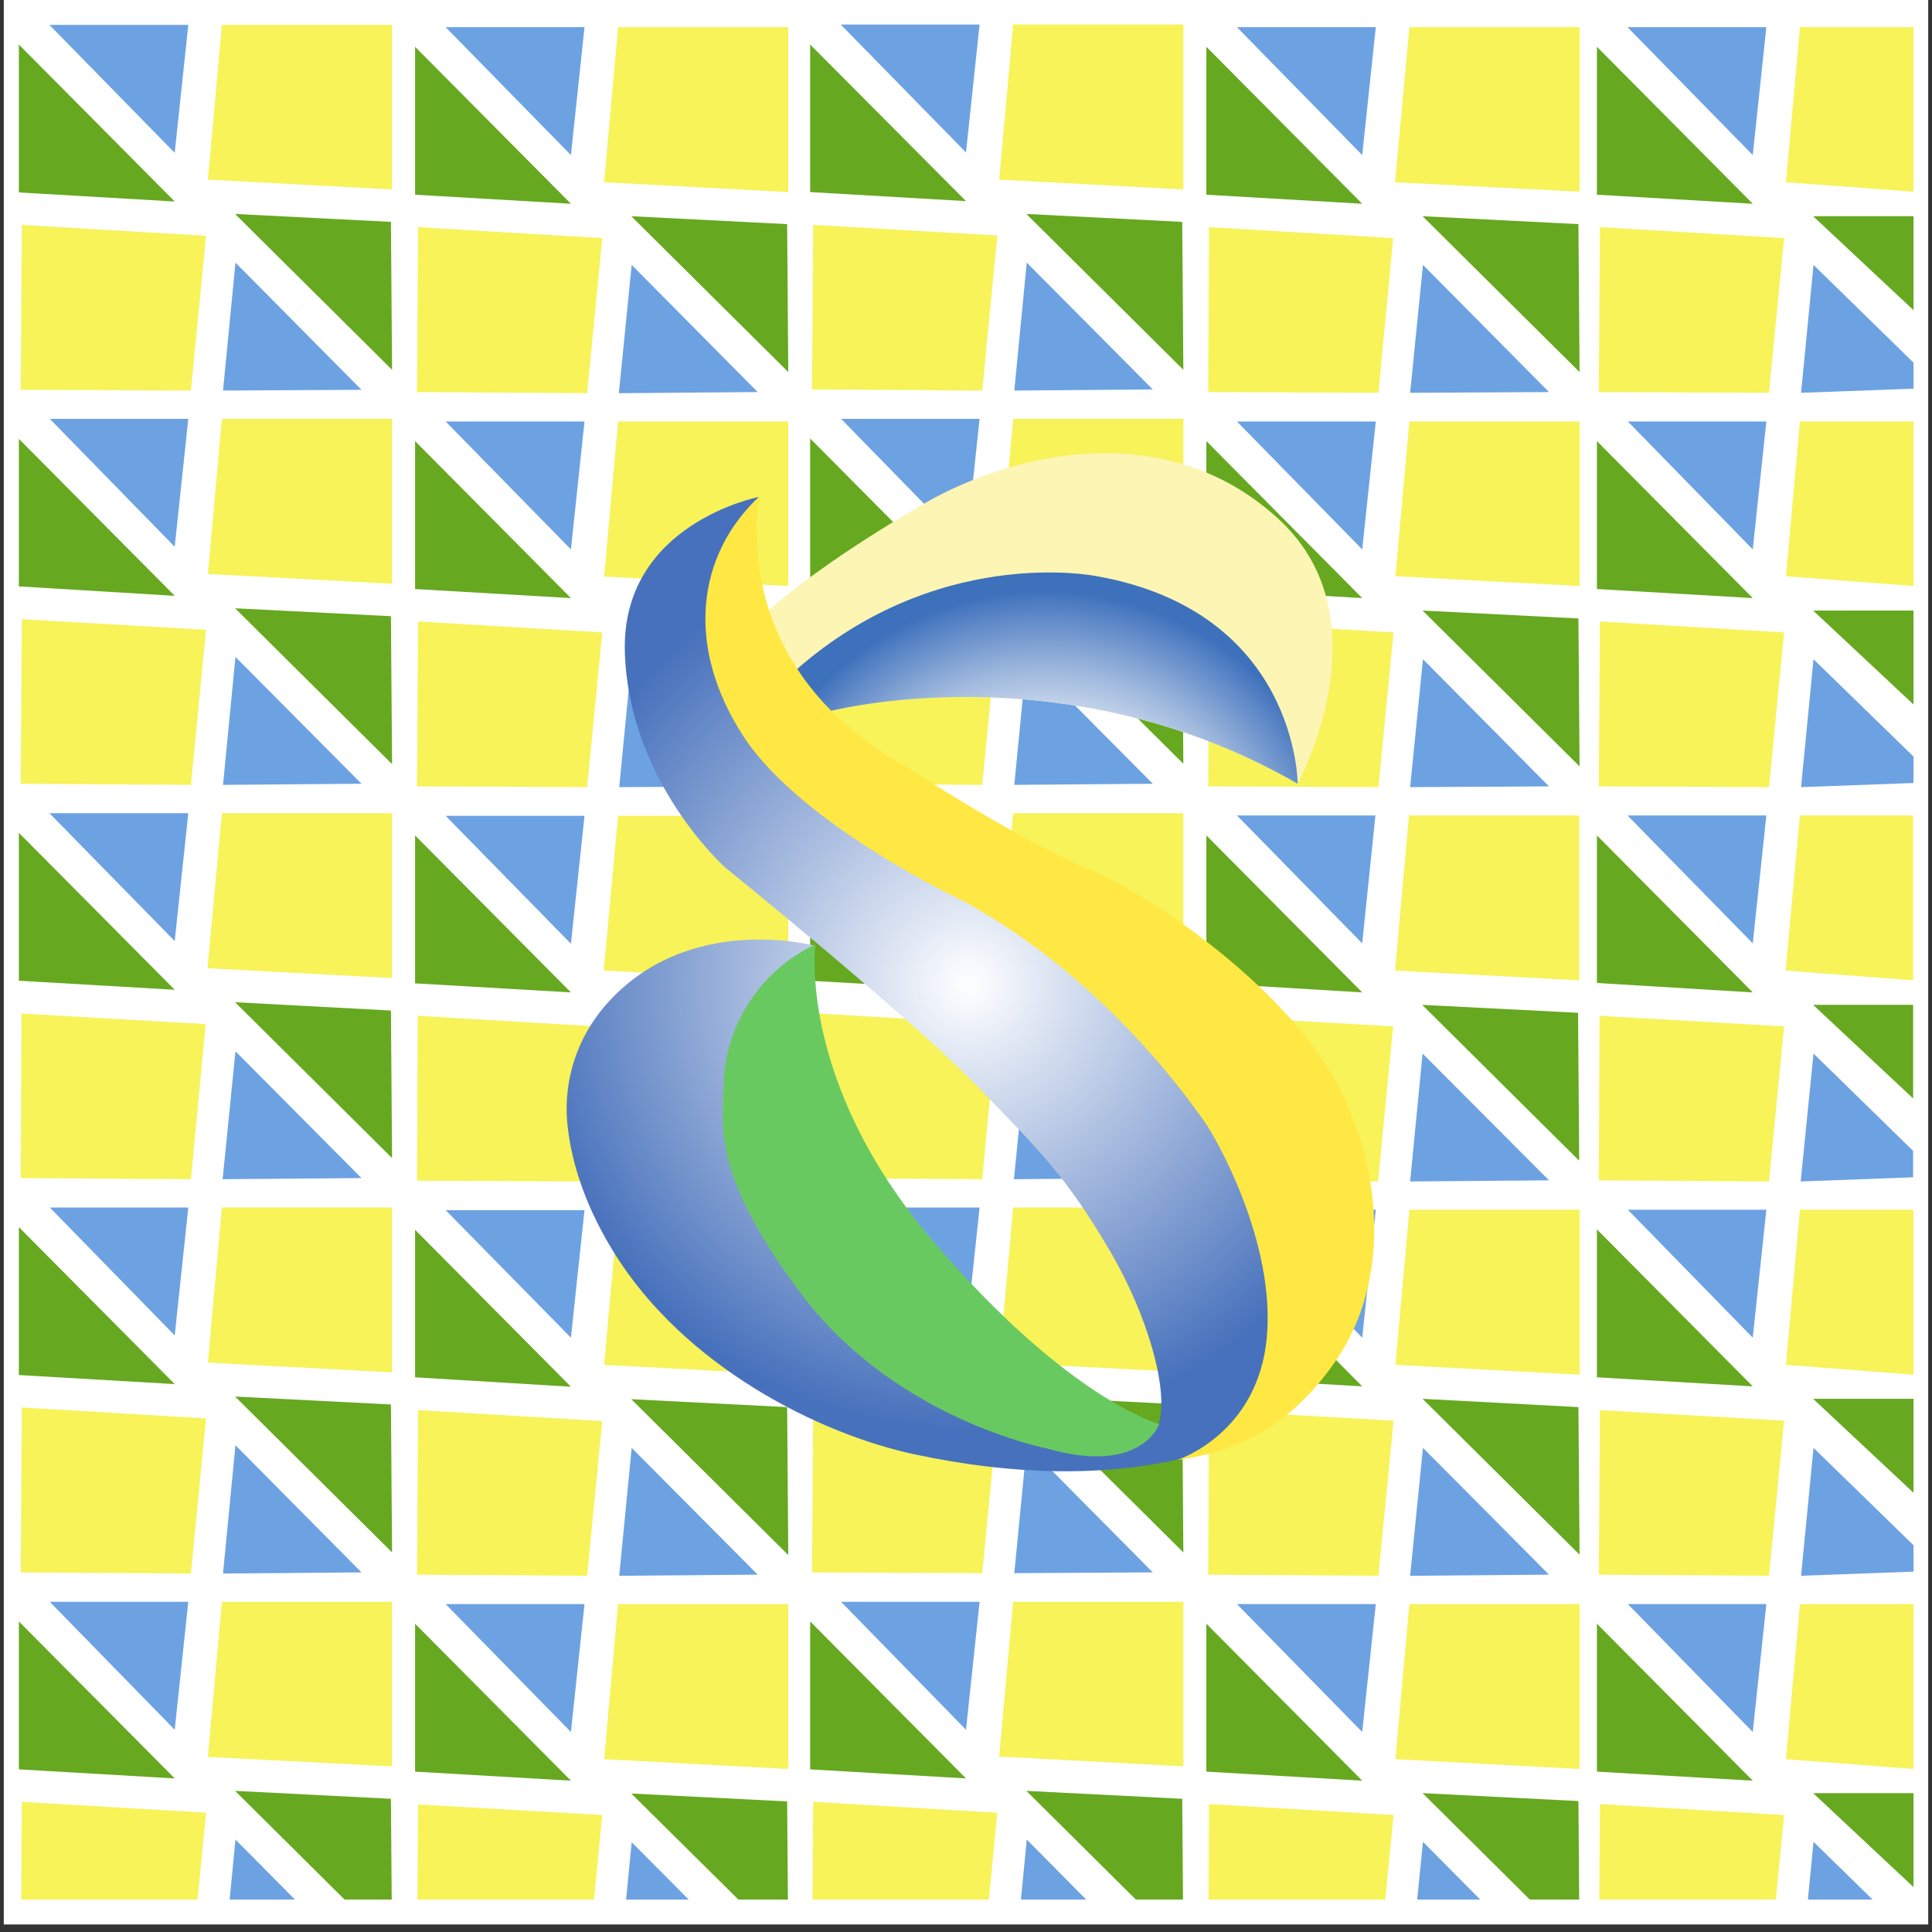 <?xml version="1.0" encoding="utf-8"?>
<!-- Generator: Adobe Illustrator 24.1.0, SVG Export Plug-In . SVG Version: 6.00 Build 0)  -->
<svg version="1.1" id="layer1" xmlns="http://www.w3.org/2000/svg" xmlns:xlink="http://www.w3.org/1999/xlink" x="0px" y="0px"
	 viewBox="0 0 512 512" style="enable-background:new 0 0 512 512;" xml:space="preserve">
<rect x="0" y="0" width="512" height="512" fill="#333333" stroke="none"/>
<style type="text/css">
	.st0{fill:#FFFFFF;}
	.st1{fill:#66A820;}
	.st2{fill:#6DA2E2;}
	.st3{fill:#F7F359;}
	.st4{clip-path:url(#SVGID_2_);}
	.st5{fill:#FCF5B4;}
	.st6{fill:url(#_x3C_path_x3E__155_);}
	.st7{fill:url(#_x3C_path_x3E__156_);}
	.st8{fill:#FFE843;}
	.st9{fill:#69C961;}
</style>
<rect id="square" x="1" class="st0" width="510" height="510"/>
<g id="_x3C_group_x3E__107_">
	<g id="_x3C_group_x3E__21_">
		<g id="_x3C_group_x3E__4_">
			<g id="_x3C_group_x3E__1_">
				<polygon id="_x3C_path_x3E__6_" class="st1" points="5,11.8 5,51 46.3,53.4     "/>
				<polygon id="_x3C_path_x3E__5_" class="st2" points="13.1,6.6 49.9,6.6 46.3,40.5     "/>
			</g>
			<g id="_x3C_group_x3E__3_">
				<polygon id="_x3C_path_x3E__10_" class="st1" points="103.9,98 103.6,58.8 62.3,56.7     "/>
				<polygon id="_x3C_path_x3E__9_" class="st2" points="95.8,103.3 59.1,103.5 62.4,69.6     "/>
			</g>
			<g id="_x3C_group_x3E__2_">
				<polygon id="_x3C_path_x3E__7_" class="st3" points="58.8,6.6 55.1,47.6 103.9,50.2 103.9,6.6     "/>
				<polygon id="_x3C_path_x3E__8_" class="st3" points="50.6,103.5 54.6,62.5 5.8,59.6 5.5,103.3     "/>
			</g>
		</g>
		<g id="_x3C_group_x3E__5_">
			<g id="_x3C_group_x3E__8_">
				<polygon id="_x3C_path_x3E__16_" class="st1" points="110,12.4 110,51.6 151.3,54     "/>
				<polygon id="_x3C_path_x3E__15_" class="st2" points="118.1,7.2 154.9,7.2 151.3,41.1     "/>
			</g>
			<g id="_x3C_group_x3E__7_">
				<polygon id="_x3C_path_x3E__14_" class="st1" points="208.9,98.6 208.6,59.4 167.3,57.3     "/>
				<polygon id="_x3C_path_x3E__13_" class="st2" points="200.8,103.9 164,104.2 167.4,70.2     "/>
			</g>
			<g id="_x3C_group_x3E__6_">
				<polygon id="_x3C_path_x3E__12_" class="st3" points="163.8,7.2 160.1,48.3 208.9,50.9 208.9,7.2     "/>
				<polygon id="_x3C_path_x3E__11_" class="st3" points="155.6,104.2 159.6,63.1 110.8,60.2 110.5,103.9     "/>
			</g>
		</g>
		<g id="_x3C_group_x3E__9_">
			<g id="_x3C_group_x3E__12_">
				<polygon id="_x3C_path_x3E__22_" class="st1" points="214.7,11.8 214.7,50.9 256,53.3     "/>
				<polygon id="_x3C_path_x3E__21_" class="st2" points="222.8,6.5 259.6,6.5 256,40.4     "/>
			</g>
			<g id="_x3C_group_x3E__11_">
				<polygon id="_x3C_path_x3E__20_" class="st1" points="313.6,98 313.3,58.8 272,56.7     "/>
				<polygon id="_x3C_path_x3E__19_" class="st2" points="305.5,103.2 268.8,103.5 272.1,69.6     "/>
			</g>
			<g id="_x3C_group_x3E__10_">
				<polygon id="_x3C_path_x3E__18_" class="st3" points="268.5,6.5 264.8,47.6 313.6,50.2 313.6,6.5     "/>
				<polygon id="_x3C_path_x3E__17_" class="st3" points="260.3,103.5 264.3,62.4 215.5,59.6 215.2,103.2     "/>
			</g>
		</g>
		<g id="_x3C_group_x3E__13_">
			<g id="_x3C_group_x3E__16_">
				<polygon id="_x3C_path_x3E__28_" class="st1" points="319.7,12.4 319.7,51.6 361,54     "/>
				<polygon id="_x3C_path_x3E__27_" class="st2" points="327.8,7.2 364.6,7.2 361,41.1     "/>
			</g>
			<g id="_x3C_group_x3E__15_">
				<polygon id="_x3C_path_x3E__26_" class="st1" points="418.6,98.6 418.3,59.4 377,57.3     "/>
				<polygon id="_x3C_path_x3E__25_" class="st2" points="410.5,103.9 373.7,104.1 377.1,70.2     "/>
			</g>
			<g id="_x3C_group_x3E__14_">
				<polygon id="_x3C_path_x3E__24_" class="st3" points="373.5,7.2 369.7,48.3 418.6,50.8 418.6,7.2     "/>
				<polygon id="_x3C_path_x3E__23_" class="st3" points="365.3,104.1 369.2,63.1 320.4,60.2 320.2,103.9     "/>
			</g>
		</g>
		<g id="_x3C_group_x3E__17_">
			<g id="_x3C_group_x3E__20_">
				<polygon id="_x3C_path_x3E__34_" class="st1" points="423.2,12.4 423.2,51.6 464.5,54     "/>
				<polygon id="_x3C_path_x3E__33_" class="st2" points="431.3,7.2 468.1,7.2 464.5,41.1     "/>
			</g>
			<g id="_x3C_group_x3E__19_">
				<polygon id="_x3C_path_x3E__32_" class="st1" points="507.1,82.2 507.1,57.3 480.5,57.3     "/>
				<polygon id="_x3C_path_x3E__31_" class="st2" points="507.1,96.1 507.1,103 477.3,104.1 480.6,70.2     "/>
			</g>
			<g id="_x3C_group_x3E__18_">
				<polygon id="_x3C_path_x3E__30_" class="st3" points="477,7.2 473.3,48.3 507.1,50.8 507.1,7.2     "/>
				<polygon id="_x3C_path_x3E__29_" class="st3" points="468.8,104.1 472.8,63.1 424,60.2 423.7,103.9     "/>
			</g>
		</g>
	</g>
	<g id="_x3C_group_x3E__22_">
		<g id="_x3C_group_x3E__39_">
			<g id="_x3C_group_x3E__42_">
				<polygon id="_x3C_path_x3E__64_" class="st1" points="5,116.3 5,155.4 46.3,157.9     "/>
				<polygon id="_x3C_path_x3E__63_" class="st2" points="13.2,111 49.9,111 46.3,144.9     "/>
			</g>
			<g id="_x3C_group_x3E__41_">
				<polygon id="_x3C_path_x3E__62_" class="st1" points="103.9,202.5 103.6,163.3 62.3,161.2     "/>
				<polygon id="_x3C_path_x3E__61_" class="st2" points="95.8,207.7 59.1,208 62.4,174.1     "/>
			</g>
			<g id="_x3C_group_x3E__40_">
				<polygon id="_x3C_path_x3E__60_" class="st3" points="58.8,111 55.1,152.1 103.9,154.7 103.9,111     "/>
				<polygon id="_x3C_path_x3E__59_" class="st3" points="50.6,208 54.6,166.9 5.8,164.1 5.5,207.7     "/>
			</g>
		</g>
		<g id="_x3C_group_x3E__35_">
			<g id="_x3C_group_x3E__38_">
				<polygon id="_x3C_path_x3E__58_" class="st1" points="110,116.9 110,156.1 151.3,158.5     "/>
				<polygon id="_x3C_path_x3E__57_" class="st2" points="118.1,111.7 154.9,111.7 151.3,145.6     "/>
			</g>
			<g id="_x3C_group_x3E__37_">
				<polygon id="_x3C_path_x3E__56_" class="st1" points="208.9,203.1 208.6,163.9 167.3,161.8     "/>
				<polygon id="_x3C_path_x3E__55_" class="st2" points="200.8,208.4 164.1,208.6 167.4,174.7     "/>
			</g>
			<g id="_x3C_group_x3E__36_">
				<polygon id="_x3C_path_x3E__54_" class="st3" points="163.8,111.7 160.1,152.8 208.9,155.3 208.9,111.7     "/>
				<polygon id="_x3C_path_x3E__53_" class="st3" points="155.6,208.6 159.6,167.6 110.8,164.7 110.5,208.4     "/>
			</g>
		</g>
		<g id="_x3C_group_x3E__31_">
			<g id="_x3C_group_x3E__34_">
				<polygon id="_x3C_path_x3E__52_" class="st1" points="214.7,116.2 214.7,155.4 256,157.8     "/>
				<polygon id="_x3C_path_x3E__51_" class="st2" points="222.9,111 259.6,111 256,144.9     "/>
			</g>
			<g id="_x3C_group_x3E__33_">
				<polygon id="_x3C_path_x3E__50_" class="st1" points="313.6,202.4 313.3,163.3 272,161.1     "/>
				<polygon id="_x3C_path_x3E__49_" class="st2" points="305.5,207.7 268.8,208 272.1,174.1     "/>
			</g>
			<g id="_x3C_group_x3E__32_">
				<polygon id="_x3C_path_x3E__48_" class="st3" points="268.5,111 264.8,152.1 313.6,154.7 313.6,111     "/>
				<polygon id="_x3C_path_x3E__47_" class="st3" points="260.3,208 264.3,166.9 215.5,164.1 215.2,207.7     "/>
			</g>
		</g>
		<g id="_x3C_group_x3E__27_">
			<g id="_x3C_group_x3E__30_">
				<polygon id="_x3C_path_x3E__46_" class="st1" points="319.7,116.9 319.7,156.1 361,158.5     "/>
				<polygon id="_x3C_path_x3E__45_" class="st2" points="327.8,111.7 364.6,111.7 361,145.6     "/>
			</g>
			<g id="_x3C_group_x3E__29_">
				<polygon id="_x3C_path_x3E__44_" class="st1" points="418.6,203.1 418.3,163.9 377,161.8     "/>
				<polygon id="_x3C_path_x3E__43_" class="st2" points="410.5,208.4 373.7,208.6 377.1,174.7     "/>
			</g>
			<g id="_x3C_group_x3E__28_">
				<polygon id="_x3C_path_x3E__42_" class="st3" points="373.5,111.7 369.8,152.7 418.6,155.3 418.6,111.7     "/>
				<polygon id="_x3C_path_x3E__41_" class="st3" points="365.3,208.6 369.3,167.6 320.4,164.7 320.2,208.4     "/>
			</g>
		</g>
		<g id="_x3C_group_x3E__23_">
			<g id="_x3C_group_x3E__26_">
				<polygon id="_x3C_path_x3E__40_" class="st1" points="423.2,116.9 423.2,156.1 464.5,158.5     "/>
				<polygon id="_x3C_path_x3E__39_" class="st2" points="431.4,111.7 468.1,111.7 464.5,145.6     "/>
			</g>
			<g id="_x3C_group_x3E__25_">
				<polygon id="_x3C_path_x3E__38_" class="st1" points="507.1,186.7 507.1,161.8 480.5,161.8     "/>
				<polygon id="_x3C_path_x3E__37_" class="st2" points="507.1,200.5 507.1,207.5 477.3,208.6 480.6,174.7     "/>
			</g>
			<g id="_x3C_group_x3E__24_">
				<polygon id="_x3C_path_x3E__36_" class="st3" points="477,111.7 473.3,152.7 507.1,155.3 507.1,111.7     "/>
				<polygon id="_x3C_path_x3E__35_" class="st3" points="468.8,208.6 472.8,167.6 424,164.7 423.7,208.4     "/>
			</g>
		</g>
	</g>
	<g id="_x3C_group_x3E__64_">
		<g id="_x3C_group_x3E__81_">
			<g id="_x3C_group_x3E__84_">
				<polygon id="_x3C_path_x3E__124_" class="st1" points="5,325.2 5,364.4 46.3,366.8     "/>
				<polygon id="_x3C_path_x3E__123_" class="st2" points="13.2,320 49.9,320 46.3,353.9     "/>
			</g>
			<g id="_x3C_group_x3E__83_">
				<polygon id="_x3C_path_x3E__122_" class="st1" points="103.9,411.4 103.6,372.2 62.3,370.1     "/>
				<polygon id="_x3C_path_x3E__121_" class="st2" points="95.8,416.7 59.1,417 62.4,383     "/>
			</g>
			<g id="_x3C_group_x3E__82_">
				<polygon id="_x3C_path_x3E__120_" class="st3" points="58.8,320 55.1,361.1 103.9,363.7 103.9,320     "/>
				<polygon id="_x3C_path_x3E__119_" class="st3" points="50.6,417 54.6,375.9 5.8,373 5.5,416.7     "/>
			</g>
		</g>
		<g id="_x3C_group_x3E__77_">
			<g id="_x3C_group_x3E__80_">
				<polygon id="_x3C_path_x3E__118_" class="st1" points="110,325.9 110,365 151.3,367.5     "/>
				<polygon id="_x3C_path_x3E__117_" class="st2" points="118.1,320.7 154.9,320.7 151.3,354.5     "/>
			</g>
			<g id="_x3C_group_x3E__79_">
				<polygon id="_x3C_path_x3E__116_" class="st1" points="208.9,412.1 208.6,372.9 167.3,370.8     "/>
				<polygon id="_x3C_path_x3E__115_" class="st2" points="200.8,417.3 164.1,417.6 167.4,383.7     "/>
			</g>
			<g id="_x3C_group_x3E__78_">
				<polygon id="_x3C_path_x3E__114_" class="st3" points="163.8,320.7 160.1,361.7 208.9,364.3 208.9,320.7     "/>
				<polygon id="_x3C_path_x3E__113_" class="st3" points="155.6,417.6 159.6,376.6 110.8,373.7 110.5,417.3     "/>
			</g>
		</g>
		<g id="_x3C_group_x3E__73_">
			<g id="_x3C_group_x3E__76_">
				<polygon id="_x3C_path_x3E__112_" class="st1" points="214.7,325.2 214.7,364.4 256,366.8     "/>
				<polygon id="_x3C_path_x3E__111_" class="st2" points="222.9,320 259.6,320 256,353.9     "/>
			</g>
			<g id="_x3C_group_x3E__75_">
				<polygon id="_x3C_path_x3E__110_" class="st1" points="313.6,411.4 313.3,372.2 272,370.1     "/>
				<polygon id="_x3C_path_x3E__109_" class="st2" points="305.5,416.7 268.8,416.9 272.1,383     "/>
			</g>
			<g id="_x3C_group_x3E__74_">
				<polygon id="_x3C_path_x3E__108_" class="st3" points="268.5,320 264.8,361.1 313.6,363.6 313.6,320     "/>
				<polygon id="_x3C_path_x3E__107_" class="st3" points="260.3,416.9 264.3,375.9 215.5,373 215.2,416.7     "/>
			</g>
		</g>
		<g id="_x3C_group_x3E__69_">
			<g id="_x3C_group_x3E__72_">
				<polygon id="_x3C_path_x3E__106_" class="st1" points="319.7,325.8 319.7,365 361,367.4     "/>
				<polygon id="_x3C_path_x3E__105_" class="st2" points="327.8,320.6 364.6,320.6 361,354.5     "/>
			</g>
			<g id="_x3C_group_x3E__71_">
				<polygon id="_x3C_path_x3E__104_" class="st1" points="418.6,412 418.3,372.9 377,370.7     "/>
				<polygon id="_x3C_path_x3E__103_" class="st2" points="410.5,417.3 373.7,417.6 377.1,383.7     "/>
			</g>
			<g id="_x3C_group_x3E__70_">
				<polygon id="_x3C_path_x3E__102_" class="st3" points="373.5,320.6 369.8,361.7 418.6,364.3 418.6,320.6     "/>
				<polygon id="_x3C_path_x3E__101_" class="st3" points="365.3,417.6 369.3,376.5 320.4,373.7 320.2,417.3     "/>
			</g>
		</g>
		<g id="_x3C_group_x3E__65_">
			<g id="_x3C_group_x3E__68_">
				<polygon id="_x3C_path_x3E__100_" class="st1" points="423.2,325.8 423.2,365 464.5,367.4     "/>
				<polygon id="_x3C_path_x3E__99_" class="st2" points="431.4,320.6 468.1,320.6 464.5,354.5     "/>
			</g>
			<g id="_x3C_group_x3E__67_">
				<polygon id="_x3C_path_x3E__98_" class="st1" points="507.1,395.6 507.1,370.7 480.5,370.7     "/>
				<polygon id="_x3C_path_x3E__97_" class="st2" points="507.1,409.5 507.1,416.5 477.3,417.6 480.6,383.7     "/>
			</g>
			<g id="_x3C_group_x3E__66_">
				<polygon id="_x3C_path_x3E__96_" class="st3" points="477,320.6 473.3,361.7 507.1,364.3 507.1,320.6     "/>
				<polygon id="_x3C_path_x3E__95_" class="st3" points="468.8,417.6 472.8,376.5 424,373.7 423.7,417.3     "/>
			</g>
		</g>
	</g>
	<g id="_x3C_group_x3E__43_">
		<g id="_x3C_group_x3E__60_">
			<g id="_x3C_group_x3E__63_">
				<polygon id="_x3C_path_x3E__94_" class="st1" points="5,220.7 5,259.9 46.3,262.3     "/>
				<polygon id="_x3C_path_x3E__93_" class="st2" points="13.1,215.5 49.9,215.5 46.3,249.4     "/>
			</g>
			<g id="_x3C_group_x3E__62_">
				<polygon id="_x3C_path_x3E__92_" class="st1" points="103.9,306.9 103.6,267.8 62.3,265.6     "/>
				<polygon id="_x3C_path_x3E__91_" class="st2" points="95.8,312.2 59,312.5 62.4,278.6     "/>
			</g>
			<g id="_x3C_group_x3E__61_">
				<polygon id="_x3C_path_x3E__90_" class="st3" points="58.8,215.5 55,256.6 103.9,259.2 103.9,215.5     "/>
				<polygon id="_x3C_path_x3E__89_" class="st3" points="50.6,312.5 54.5,271.4 5.7,268.6 5.5,312.2     "/>
			</g>
		</g>
		<g id="_x3C_group_x3E__56_">
			<g id="_x3C_group_x3E__59_">
				<polygon id="_x3C_path_x3E__88_" class="st1" points="110,221.4 110,260.6 151.3,263     "/>
				<polygon id="_x3C_path_x3E__87_" class="st2" points="118.1,216.2 154.9,216.2 151.3,250.1     "/>
			</g>
			<g id="_x3C_group_x3E__58_">
				<polygon id="_x3C_path_x3E__86_" class="st1" points="208.9,307.6 208.6,268.4 167.3,266.3     "/>
				<polygon id="_x3C_path_x3E__85_" class="st2" points="200.8,312.9 164,313.1 167.4,279.2     "/>
			</g>
			<g id="_x3C_group_x3E__57_">
				<polygon id="_x3C_path_x3E__84_" class="st3" points="163.8,216.2 160,257.2 208.9,259.8 208.9,216.2     "/>
				<polygon id="_x3C_path_x3E__83_" class="st3" points="155.6,313.1 159.5,272.1 110.7,269.2 110.5,312.9     "/>
			</g>
		</g>
		<g id="_x3C_group_x3E__52_">
			<g id="_x3C_group_x3E__55_">
				<polygon id="_x3C_path_x3E__82_" class="st1" points="214.7,220.7 214.7,259.9 256,262.3     "/>
				<polygon id="_x3C_path_x3E__81_" class="st2" points="222.8,215.5 259.6,215.5 256,249.4     "/>
			</g>
			<g id="_x3C_group_x3E__54_">
				<polygon id="_x3C_path_x3E__80_" class="st1" points="313.6,306.9 313.3,267.7 272,265.6     "/>
				<polygon id="_x3C_path_x3E__79_" class="st2" points="305.5,312.2 268.7,312.5 272.1,278.5     "/>
			</g>
			<g id="_x3C_group_x3E__53_">
				<polygon id="_x3C_path_x3E__78_" class="st3" points="268.5,215.5 264.7,256.6 313.6,259.2 313.6,215.5     "/>
				<polygon id="_x3C_path_x3E__77_" class="st3" points="260.3,312.5 264.2,271.4 215.4,268.5 215.2,312.2     "/>
			</g>
		</g>
		<g id="_x3C_group_x3E__48_">
			<g id="_x3C_group_x3E__51_">
				<polygon id="_x3C_path_x3E__76_" class="st1" points="319.7,221.4 319.7,260.5 361,263     "/>
				<polygon id="_x3C_path_x3E__75_" class="st2" points="327.8,216.1 364.5,216.1 361,250     "/>
			</g>
			<g id="_x3C_group_x3E__50_">
				<polygon id="_x3C_path_x3E__74_" class="st1" points="418.5,307.6 418.2,268.4 376.9,266.3     "/>
				<polygon id="_x3C_path_x3E__73_" class="st2" points="410.5,312.8 373.7,313.1 377,279.2     "/>
			</g>
			<g id="_x3C_group_x3E__49_">
				<polygon id="_x3C_path_x3E__72_" class="st3" points="373.4,216.1 369.7,257.2 418.5,259.8 418.5,216.1     "/>
				<polygon id="_x3C_path_x3E__71_" class="st3" points="365.2,313.1 369.2,272 320.4,269.2 320.1,312.8     "/>
			</g>
		</g>
		<g id="_x3C_group_x3E__44_">
			<g id="_x3C_group_x3E__47_">
				<polygon id="_x3C_path_x3E__70_" class="st1" points="423.2,221.4 423.2,260.5 464.5,263     "/>
				<polygon id="_x3C_path_x3E__69_" class="st2" points="431.3,216.1 468.1,216.1 464.5,250     "/>
			</g>
			<g id="_x3C_group_x3E__46_">
				<polygon id="_x3C_path_x3E__68_" class="st1" points="507,291.1 507,266.3 480.5,266.3     "/>
				<polygon id="_x3C_path_x3E__67_" class="st2" points="507,305 507,312 477.2,313.1 480.6,279.2     "/>
			</g>
			<g id="_x3C_group_x3E__45_">
				<polygon id="_x3C_path_x3E__66_" class="st3" points="477,216.1 473.2,257.2 507,259.8 507,216.1     "/>
				<polygon id="_x3C_path_x3E__65_" class="st3" points="468.8,313.1 472.8,272 423.9,269.2 423.7,312.8     "/>
			</g>
		</g>
	</g>
	<g id="_x3C_group_x3E__106_">
		<defs>
			<rect id="SVGID_1_" x="-11.6" y="417.6" width="537.6" height="85.8"/>
		</defs>
		<clipPath id="SVGID_2_">
			<use xlink:href="#SVGID_1_"  style="overflow:visible;"/>
		</clipPath>
		<g id="_x3C_group_x3E__85_" class="st4">
			<g id="_x3C_group_x3E__102_">
				<g id="_x3C_group_x3E__105_">
					<polygon id="_x3C_path_x3E__154_" class="st1" points="5,429.7 5,468.9 46.3,471.3      "/>
					<polygon id="_x3C_path_x3E__153_" class="st2" points="13.2,424.5 49.9,424.5 46.3,458.4      "/>
				</g>
				<g id="_x3C_group_x3E__104_">
					<polygon id="_x3C_path_x3E__152_" class="st1" points="103.9,515.9 103.6,476.7 62.3,474.6      "/>
					<polygon id="_x3C_path_x3E__151_" class="st2" points="95.8,521.2 59.1,521.4 62.4,487.5      "/>
				</g>
				<g id="_x3C_group_x3E__103_">
					<polygon id="_x3C_path_x3E__150_" class="st3" points="58.8,424.5 55.1,465.6 103.9,468.1 103.9,424.5      "/>
					<polygon id="_x3C_path_x3E__149_" class="st3" points="50.6,521.4 54.6,480.4 5.8,477.5 5.5,521.2      "/>
				</g>
			</g>
			<g id="_x3C_group_x3E__98_">
				<g id="_x3C_group_x3E__101_">
					<polygon id="_x3C_path_x3E__148_" class="st1" points="110,430.3 110,469.5 151.3,471.9      "/>
					<polygon id="_x3C_path_x3E__147_" class="st2" points="118.1,425.1 154.9,425.1 151.3,459      "/>
				</g>
				<g id="_x3C_group_x3E__100_">
					<polygon id="_x3C_path_x3E__146_" class="st1" points="208.9,516.5 208.6,477.4 167.3,475.3      "/>
					<polygon id="_x3C_path_x3E__145_" class="st2" points="200.8,521.8 164.1,522.1 167.4,488.2      "/>
				</g>
				<g id="_x3C_group_x3E__99_">
					<polygon id="_x3C_path_x3E__144_" class="st3" points="163.8,425.1 160.1,466.2 208.9,468.8 208.9,425.1      "/>
					<polygon id="_x3C_path_x3E__143_" class="st3" points="155.6,522.1 159.6,481 110.8,478.2 110.5,521.8      "/>
				</g>
			</g>
			<g id="_x3C_group_x3E__94_">
				<g id="_x3C_group_x3E__97_">
					<polygon id="_x3C_path_x3E__142_" class="st1" points="214.7,429.7 214.7,468.9 256,471.3      "/>
					<polygon id="_x3C_path_x3E__141_" class="st2" points="222.9,424.5 259.6,424.5 256,458.4      "/>
				</g>
				<g id="_x3C_group_x3E__96_">
					<polygon id="_x3C_path_x3E__140_" class="st1" points="313.6,515.9 313.3,476.7 272,474.6      "/>
					<polygon id="_x3C_path_x3E__139_" class="st2" points="305.5,521.2 268.8,521.4 272.1,487.5      "/>
				</g>
				<g id="_x3C_group_x3E__95_">
					<polygon id="_x3C_path_x3E__138_" class="st3" points="268.5,424.5 264.8,465.5 313.6,468.1 313.6,424.5      "/>
					<polygon id="_x3C_path_x3E__137_" class="st3" points="260.3,521.4 264.3,480.4 215.5,477.5 215.2,521.2      "/>
				</g>
			</g>
			<g id="_x3C_group_x3E__90_">
				<g id="_x3C_group_x3E__93_">
					<polygon id="_x3C_path_x3E__136_" class="st1" points="319.7,430.3 319.7,469.5 361,471.9      "/>
					<polygon id="_x3C_path_x3E__135_" class="st2" points="327.8,425.1 364.6,425.1 361,459      "/>
				</g>
				<g id="_x3C_group_x3E__92_">
					<polygon id="_x3C_path_x3E__134_" class="st1" points="418.6,516.5 418.3,477.3 377,475.2      "/>
					<polygon id="_x3C_path_x3E__133_" class="st2" points="410.5,521.8 373.7,522.1 377.1,488.1      "/>
				</g>
				<g id="_x3C_group_x3E__91_">
					<polygon id="_x3C_path_x3E__132_" class="st3" points="373.5,425.1 369.8,466.2 418.6,468.8 418.6,425.1      "/>
					<polygon id="_x3C_path_x3E__131_" class="st3" points="365.3,522.1 369.3,481 320.4,478.1 320.2,521.8      "/>
				</g>
			</g>
			<g id="_x3C_group_x3E__86_">
				<g id="_x3C_group_x3E__89_">
					<polygon id="_x3C_path_x3E__130_" class="st1" points="423.2,430.3 423.2,469.5 464.5,471.9      "/>
					<polygon id="_x3C_path_x3E__129_" class="st2" points="431.4,425.1 468.1,425.1 464.5,459      "/>
				</g>
				<g id="_x3C_group_x3E__88_">
					<polygon id="_x3C_path_x3E__128_" class="st1" points="507.1,500.1 507.1,475.2 480.5,475.2      "/>
					<polygon id="_x3C_path_x3E__127_" class="st2" points="507.1,514 507.1,520.9 477.3,522.1 480.6,488.1      "/>
				</g>
				<g id="_x3C_group_x3E__87_">
					<polygon id="_x3C_path_x3E__126_" class="st3" points="477,425.1 473.3,466.2 507.1,468.8 507.1,425.1      "/>
					<polygon id="_x3C_path_x3E__125_" class="st3" points="468.8,522.1 472.8,481 424,478.1 423.7,521.8      "/>
				</g>
			</g>
		</g>
	</g>
</g>
<g id="_x3C_group_x3E_">
	<path id="_x3C_path_x3E__1_" class="st5" d="M197.8,167.5c0,0,11.8,13.6,20.7,21.3c0,0,62.7-17.2,125.4,18.9   c0,0,23.7-43.2-4.7-69.8s-67.4-18.9-91.7-5.9C247.5,132,213.2,150.9,197.8,167.5z"/>
	<radialGradient id="_x3C_path_x3E__155_" cx="256.659" cy="260.788" r="118.317" gradientUnits="userSpaceOnUse">
		<stop  offset="0" style="stop-color:#FFFFFF"/>
		<stop  offset="1" style="stop-color:#4771BC"/>
	</radialGradient>
	<path id="_x3C_path_x3E_" class="st6" d="M201.1,131.7c0,0-36.7,7.1-35.5,41.4s26.6,56.8,26.6,56.8s49.7,40.2,66.8,58   c17.2,17.7,23.7,24.2,34.9,43.2s16,39,13,46.7c0,0-37.9-13.6-70.4-62.1c0,0-24.2-33.1-20.7-65.1c0,0-33.9-9.1-55.5,16   c-7.3,8.5-10.9,19.4-10,30.6c0.8,8.9,3.8,20.7,12.2,34.4c18.9,30.8,55,48.5,79.8,53.8c24.8,5.3,56.2,7.7,84.6-3   s50.3-49.7,24.8-94.6c0,0-14.8-30.2-60.3-53.2s-56.8-32.5-56.8-32.5s-27.8-19.5-31.9-39.6C198.7,142.3,201.1,131.7,201.1,131.7z"/>
	<radialGradient id="_x3C_path_x3E__156_" cx="276.783" cy="239.335" r="82.665" gradientUnits="userSpaceOnUse">
		<stop  offset="0.404" style="stop-color:#FFFFFF"/>
		<stop  offset="0.47" style="stop-color:#F3F6FB"/>
		<stop  offset="0.589" style="stop-color:#D3DEF0"/>
		<stop  offset="0.748" style="stop-color:#9EB8DD"/>
		<stop  offset="0.939" style="stop-color:#5783C5"/>
		<stop  offset="1" style="stop-color:#3E71BC"/>
	</radialGradient>
	<path id="_x3C_path_x3E__2_" class="st7" d="M209,179.3c0,0,1.2,3,9.5,9.5c0,0,62.7-17.2,125.4,18.9c0,0,0-45.5-53.2-55   C290.7,152.7,247.5,143.8,209,179.3z"/>
	<path id="_x3C_path_x3E__3_" class="st8" d="M201.4,131.4c0,0-10,44.5,38.6,71.7c0,0,29,19,48.6,27.3c19.6,8.3,53.4,33.2,65.8,56.9   s13.6,52.2,0.2,72.4c-13.4,20.2-29.5,25.4-42.6,27.2c0,0,21.3-6.8,23.7-32.3c2.4-25.5-13.6-53.4-16.6-57.5   c-3-4.1-25.5-37.3-63.4-58.1c0,0-43.3-20.2-58.7-43.9S184.5,147.1,201.4,131.4z"/>
	<path id="_x3C_path_x3E__4_" class="st9" d="M216.1,250.3c0,0-4.9,36.2,31,78.4s60.1,48.7,60.1,48.7s-4.7,13.6-29.6,6.5   c0,0-40.2-7.7-65.1-40.8s-20.7-45.5-20.7-56.2S198.4,258.5,216.1,250.3z"/>
</g>
</svg>
